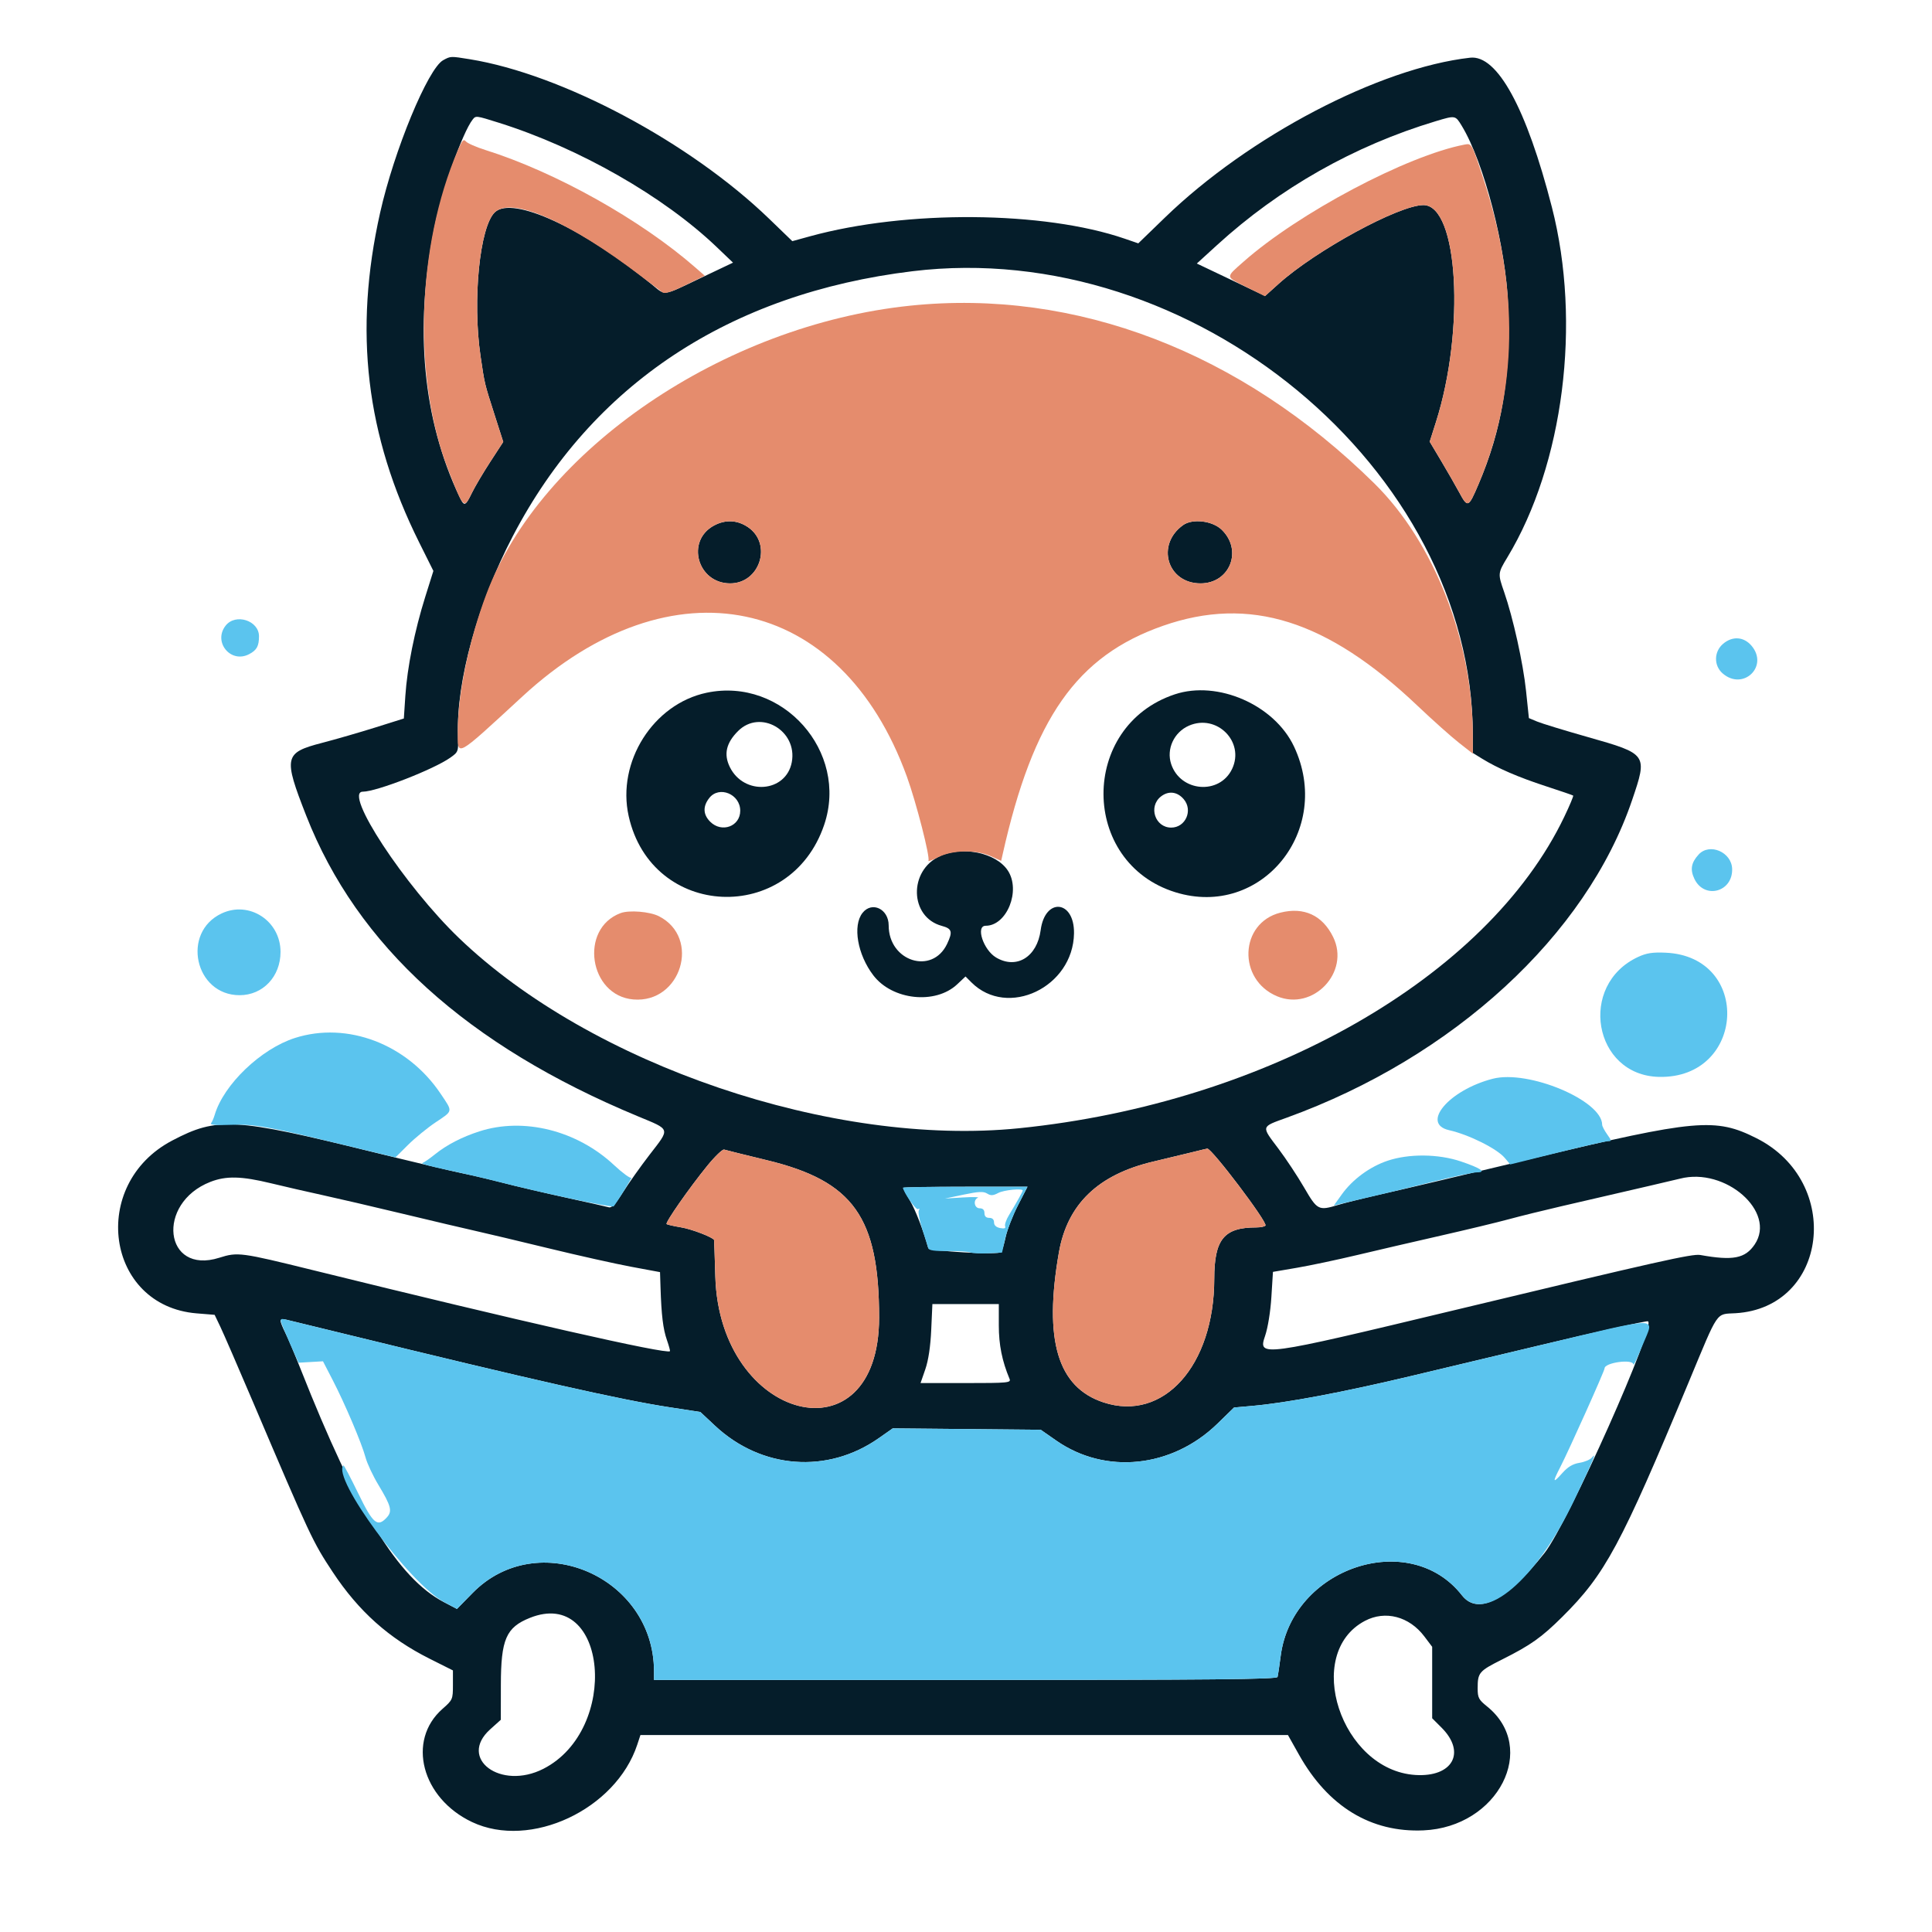 <?xml version="1.0" encoding="UTF-8" standalone="no"?>
<!DOCTYPE svg PUBLIC "-//W3C//DTD SVG 1.1//EN" "http://www.w3.org/Graphics/SVG/1.1/DTD/svg11.dtd">
<svg width="100%" height="100%" viewBox="0 0 1024 1024" version="1.1" xmlns="http://www.w3.org/2000/svg" xmlns:xlink="http://www.w3.org/1999/xlink" xml:space="preserve" xmlns:serif="http://www.serif.com/" style="fill-rule:evenodd;clip-rule:evenodd;stroke-linejoin:round;stroke-miterlimit:2;">
    <g id="group_0">
        <g transform="matrix(1.269,0,0,1.269,-133.027,-141.288)">
            <path d="M289.948,136.468C283.592,139.926 269.424,174.179 263.589,200.196C252.483,249.716 257.641,293.23 279.913,337.906L285.839,349.793L282.432,360.646C278.007,374.738 274.915,390.13 274.129,401.966L273.5,411.433L261.642,415.164C255.121,417.215 245.067,420.122 239.301,421.622C223.503,425.732 223.121,427.498 232.721,452C254.017,506.354 299.912,547.959 371.25,577.579C385.085,583.324 384.805,582.407 376.153,593.623C372.388,598.506 367.388,605.552 365.043,609.282C361.995,614.131 360.312,615.929 359.14,615.587C358.238,615.324 350.119,613.49 341.098,611.512C332.077,609.533 320.377,606.791 315.098,605.417C309.819,604.044 302.125,602.235 298,601.397C293.875,600.56 276.775,596.496 260,592.367C202.578,578.233 195.577,577.839 176.791,587.687C141.852,606.004 149.011,656.795 186.968,659.888L194.476,660.5L196.866,665.5C198.181,668.25 204.333,682.425 210.537,697C234.51,753.316 235.434,755.287 243.783,767.915C254.629,784.32 267.195,795.563 284.25,804.124L294,809.018L294,815.133C294,821.098 293.893,821.342 289.639,825.086C274.629,838.299 280.93,862.398 302,872.355C326.348,883.86 362.045,867.135 370.99,840.03L372.32,836L642.758,836L647.392,844.25C659.564,865.92 677.453,876.79 699.363,875.827C730.585,874.457 747.505,841.402 725.879,824.023C722.441,821.26 722,820.409 722,816.535C722,809.926 722.527,809.303 732.264,804.421C744.152,798.461 748.651,795.274 757.329,786.666C775.267,768.873 781.769,756.8 810.191,688.5C822.84,658.105 821.33,660.325 829.697,659.827C868.331,657.532 874.659,605.009 838.5,586.759C821.331,578.093 813.24,578.815 745.5,595.064C713.407,602.762 694.378,607.253 680,610.523C673.675,611.961 666.39,613.782 663.812,614.569C655.525,617.099 655.048,616.856 649.5,607.305C646.75,602.57 641.924,595.277 638.776,591.098C631.536,581.487 631.37,582.102 642.266,578.155C711.911,552.93 767.328,501.983 786.488,445.568C793.023,426.326 792.985,426.272 767.912,419.155C758.238,416.409 748.765,413.511 746.86,412.715L743.397,411.268L742.207,399.884C741,388.327 736.788,369.327 733.055,358.593C730.388,350.928 730.405,350.746 734.404,344.131C757.887,305.283 765.402,246.209 753.009,197.891C742.381,156.457 730.183,134.155 718.849,135.438C680.882,139.733 626.486,168.228 591.376,202.212L580.253,212.979L574.631,211.045C540.833,199.417 483.488,198.966 443.226,210.011L435.752,212.062L426.126,202.763C393.01,170.774 339.665,142.34 301,136.069C292.998,134.771 293.072,134.769 289.948,136.468M302.256,161.25C297.978,166.661 289.207,191.555 286.138,207C277.856,248.673 281.418,286.37 296.695,318.75C298.706,323.014 299.175,322.879 301.905,317.25C303.172,314.637 306.641,308.767 309.612,304.204L315.016,295.907L311.589,285.204C307.075,271.107 307.299,272.038 305.536,260.074C302.106,236.793 305.183,205.935 311.53,199.972C318.917,193.032 348.412,206.617 377.139,230.193C382.927,234.944 381.255,235.165 397.346,227.519L410.986,221.038L404.166,214.519C381.946,193.279 346.615,173.118 313.198,162.61C303.621,159.599 303.567,159.592 302.256,161.25M704.5,161.957C670.45,172.193 639.24,189.875 613.102,213.738L604.704,221.405L618.96,228.187L633.215,234.969L638.857,229.893C654.411,215.902 689.172,197 699.349,197C713.868,197 716.862,249.018 704.567,287.659L701.971,295.817L706.735,303.813C709.356,308.21 712.737,314.101 714.25,316.904C717.843,323.564 718.144,323.446 722.291,313.75C732.156,290.679 735.772,268.947 734.729,239C733.885,214.785 724.643,179.041 715.273,163.75C712.67,159.503 712.666,159.502 704.5,161.957M486,224.611C409.475,233.901 352.089,271.914 319.045,335.205C304.358,363.338 295.376,395.894 296.104,418.359C296.329,425.285 296.296,425.383 292.916,427.78C286.019,432.672 262.05,442 256.377,442C248.019,442 273.842,481.324 296.5,503.101C351.639,556.095 452.82,590.455 530.5,582.565C634.044,572.047 726.007,519.53 758.137,452.57C760.414,447.825 762.102,443.798 761.888,443.621C761.675,443.444 756.522,441.678 750.438,439.696C739.039,435.983 730.292,432.201 723.75,428.156L720,425.837L719.982,418.168C719.716,307.122 602.83,210.43 486,224.611M400.2,598.293C392.695,607.525 382.622,621.955 383.246,622.579C383.511,622.844 386.222,623.466 389.271,623.963C393.681,624.68 402.693,628.145 403.079,629.27C403.122,629.397 403.354,636.25 403.595,644.5C405.371,705.351 472,722.04 472,661.633C472,619.787 461.262,604.679 425.327,595.963C416.072,593.718 407.951,591.702 407.279,591.483C406.608,591.264 403.422,594.329 400.2,598.293M603,592.526C599.975,593.286 592.566,595.068 586.536,596.486C563.454,601.914 550.607,614.293 547.087,634.5C540.71,671.106 546.555,690.747 565.706,697.068C590.77,705.34 611.944,681.734 611.985,645.473C612.004,628.959 616.044,624 629.478,624C631.35,624 633.103,623.642 633.374,623.204C634.257,621.776 610.853,590.843 609.063,591.072C608.753,591.112 606.025,591.766 603,592.526M192.692,604.972C169.846,613.899 173.338,643.933 196.377,636.67C204.142,634.223 205.271,634.372 235.658,641.869C321.721,663.102 383.26,677.074 384.641,675.693C384.79,675.544 384.211,673.414 383.355,670.961C381.775,666.431 381.075,660.646 380.705,649.082L380.5,642.664L368.5,640.43C361.9,639.202 346.375,635.734 334,632.724C321.625,629.715 307.9,626.45 303.5,625.469C299.1,624.489 285.375,621.255 273,618.283C260.625,615.311 245.55,611.803 239.5,610.489C233.45,609.174 223.775,606.952 218,605.551C205.632,602.549 199.265,602.404 192.692,604.972M806.5,603.631C804.655,604.107 791.752,607.107 757,615.14C749.575,616.856 739.643,619.311 734.929,620.595C730.215,621.879 717.39,624.968 706.429,627.458C695.468,629.949 679.75,633.597 671.5,635.564C663.25,637.531 652,639.91 646.5,640.85L636.5,642.56L635.845,653.03C635.462,659.163 634.375,665.89 633.223,669.27C630.19,678.164 631.177,678.03 712,658.628C797.66,638.063 811.68,634.917 815,635.512C828.661,637.961 833.757,636.969 837.72,631.088C846.869,617.511 825.511,598.728 806.5,603.631M482,607.456C482,607.707 483.302,610.12 484.893,612.818C487.231,616.783 490.434,625.095 492.517,632.601C492.883,633.92 521.902,635.554 522.975,634.317C523.365,633.868 524.216,631.008 524.866,627.962C525.516,624.916 527.834,618.954 530.017,614.712L533.986,607L507.993,607C493.697,607 482,607.205 482,607.456M493.772,666.75C493.455,673.766 492.596,679.497 491.299,683.25L489.31,689L508.262,689C525.924,689 527.164,688.881 526.482,687.25C523.359,679.783 522,673.01 522,664.911L522,656L494.257,656L493.772,666.75M222,663.021C222,663.603 222.851,665.749 223.89,667.79C224.93,669.83 227.878,676.807 230.442,683.293C253.652,742.008 271.164,770.525 290.089,780.423L295.677,783.346L302.222,776.671C329.399,748.954 377.83,769.78 377.985,809.25L378,813L508.031,813C611.203,813 638.135,812.742 638.412,811.75C638.604,811.063 639.196,807.125 639.727,803C644.479,766.075 693.582,749.655 715.459,777.676C722.04,786.105 734.211,779.856 749.922,759.98C759.707,747.6 797.046,663.859 793.076,663.198C792.078,663.031 771.29,667.661 746.88,673.487C722.471,679.312 698.9,684.936 694.5,685.984C665.64,692.86 642.282,697.26 627.872,698.536L620.245,699.212L613.35,705.931C594.37,724.428 566.568,727.358 546,713.028L539.5,708.5L508.603,708.208L477.705,707.917L471.832,712.037C450.439,727.044 422.836,724.939 403.473,706.826L397.331,701.08L384.416,699.097C363.796,695.93 327.804,687.801 248.5,668.399C236.4,665.438 225.488,662.779 224.25,662.489C223.001,662.197 222,662.433 222,663.021M326.145,787.07C316.204,791.052 314.051,796.025 314.022,815.07L314,829.64L309.569,833.622C295.969,845.842 313.982,859.202 331.795,850.107C363.9,833.713 358.556,774.089 326.145,787.07M674.907,788.326C648.958,802.022 664.918,850.722 696,852.688C711.55,853.671 717.289,843.289 706.924,832.924L703,829L703,799.155L699.736,794.828C693.426,786.463 683.408,783.839 674.907,788.326" style="fill:rgb(5,29,42);"/>
        </g>
        <g transform="matrix(1.269,0,0,1.269,-133.027,-141.288)">
            <path d="M403.062,330.827C391.151,337.215 396.111,355 409.802,355C422.264,355 427.488,338.481 417.231,331.511C412.81,328.507 407.836,328.267 403.062,330.827" style="fill:rgb(5,29,42);"/>
        </g>
        <g transform="matrix(1.269,0,0,1.269,-133.027,-141.288)">
            <path d="M599,330.635C587.503,338.791 592.33,355 606.256,355C618.557,355 623.987,341.11 615.038,332.536C611.181,328.841 602.911,327.86 599,330.635" style="fill:rgb(5,29,42);"/>
        </g>
        <g transform="matrix(1.269,0,0,1.269,-133.027,-141.288)">
            <path d="M400,400.664C377.672,405.349 362.358,429.557 367.402,452.193C376.996,495.241 434.872,497.818 449.065,455.829C459.404,425.24 431.641,394.026 400,400.664M413.089,416.676C408.113,421.651 407.034,426.362 409.647,431.693C415.556,443.747 433.149,442.382 435.531,429.685C438.01,416.473 422.362,407.402 413.089,416.676M401.073,444.635C398.323,448.13 398.455,451.546 401.455,454.545C406.256,459.347 414,456.513 414,449.955C414,442.997 405.207,439.379 401.073,444.635" style="fill:rgb(5,29,42);"/>
        </g>
        <g transform="matrix(1.269,0,0,1.269,-133.027,-141.288)">
            <path d="M595.5,401.34C555.65,414.597 555.852,471.681 595.793,484.018C631.664,495.097 661.762,458.055 645.281,423.112C637.085,405.735 613.411,395.381 595.5,401.34M601.415,414.421C595.172,417.14 591.911,424.17 593.982,430.447C597.845,442.151 614.23,443.463 619.439,432.486C624.815,421.158 613.042,409.359 601.415,414.421M589.707,444.016C584.355,448.225 587.257,457 594,457C599.991,457 603.182,449.8 599.25,445.153C596.551,441.964 592.873,441.526 589.707,444.016" style="fill:rgb(5,29,42);"/>
        </g>
        <g transform="matrix(1.269,0,0,1.269,-133.027,-141.288)">
            <path d="M497.459,468.88C484.212,474.897 484.698,494.418 498.185,498.05C502.46,499.201 502.827,500.454 500.394,505.583C494.189,518.659 476,512.899 476,497.859C476,490.982 469.003,487.638 465.073,492.635C460.88,497.964 462.968,510.025 469.584,518.699C477.513,529.094 495.541,531.015 504.639,522.433L508.089,519.18L510.551,521.642C525.672,536.763 553.076,523.671 553.407,501.168C553.612,487.239 541.305,486.048 539.482,499.82C537.999,511.028 529.416,516.313 520.883,511.272C515.553,508.123 512.224,498 516.518,498C525.395,498 531.287,483.242 525.742,474.898C520.845,467.53 506.943,464.572 497.459,468.88" style="fill:rgb(5,29,42);"/>
        </g>
    </g>
    <g id="group_1">
        <g transform="matrix(1.269,0,0,1.269,-133.027,-141.288)">
            <path d="M199.073,372.635C193.714,379.447 201.15,388.559 208.829,384.589C212.055,382.92 213,381.223 213,377.093C213,370.501 203.215,367.369 199.073,372.635" style="fill:rgb(91,196,238);"/>
        </g>
        <g transform="matrix(1.269,0,0,1.269,-133.027,-141.288)">
            <path d="M824.463,380.278C820.636,383.57 820.585,389.386 824.354,392.628C832.888,399.968 843.64,389.667 836.411,381.077C833.169,377.224 828.385,376.904 824.463,380.278" style="fill:rgb(91,196,238);"/>
        </g>
        <g transform="matrix(1.269,0,0,1.269,-133.027,-141.288)">
            <path d="M814.289,468.25C811.181,471.646 810.677,474.517 812.511,478.382C816.645,487.093 828.566,483.975 828.29,474.255C828.091,467.223 818.855,463.262 814.289,468.25" style="fill:rgb(91,196,238);"/>
        </g>
        <g transform="matrix(1.269,0,0,1.269,-133.027,-141.288)">
            <path d="M197.421,492.84C180.459,500.777 186.2,527 204.899,527C214.643,527 222.003,519.213 221.996,508.912C221.987,495.959 208.962,487.441 197.421,492.84" style="fill:rgb(91,196,238);"/>
        </g>
        <g transform="matrix(1.269,0,0,1.269,-133.027,-141.288)">
            <path d="M789,511.026C763.767,522.73 770.345,560.501 797.725,561.12C833.865,561.937 836.599,510.841 800.5,509.248C795.039,509.007 792.51,509.398 789,511.026" style="fill:rgb(91,196,238);"/>
        </g>
        <g transform="matrix(1.269,0,0,1.269,-133.027,-141.288)">
            <path d="M227.989,544.872C213.774,549.422 198.244,564.319 194.494,577C194.088,578.375 193.398,579.95 192.962,580.5C192.441,581.156 195.187,581.382 200.945,581.156C210.897,580.765 216.008,581.665 248.242,589.482L269.984,594.755L275.242,589.53C278.134,586.656 283.313,582.42 286.75,580.115C294.168,575.143 294.042,575.865 288.837,568.113C274.947,547.427 249.897,537.859 227.989,544.872" style="fill:rgb(91,196,238);"/>
        </g>
        <g transform="matrix(1.269,0,0,1.269,-133.027,-141.288)">
            <path d="M728.281,561.903C710.021,566.622 698.116,580.68 710.09,583.384C718.341,585.247 730.06,591.094 733.328,594.978L735.601,597.679L755.051,592.85C765.748,590.193 775.318,588.015 776.318,588.01C778.019,588.001 778.003,587.812 776.068,585.096C774.931,583.498 774,581.71 774,581.121C774,570.987 743.211,558.044 728.281,561.903" style="fill:rgb(91,196,238);"/>
        </g>
        <g transform="matrix(1.269,0,0,1.269,-133.027,-141.288)">
            <path d="M305,583.886C297.733,586.235 291.404,589.512 286.5,593.465C284.3,595.239 281.916,596.879 281.201,597.111C280.487,597.343 284.987,598.595 291.201,599.894C297.416,601.194 306.775,603.353 312,604.693C330.799,609.516 360.513,615.861 361.143,615.187C362.219,614.037 369.35,602.447 368.501,603.229C368.066,603.629 364.832,601.266 361.316,597.977C345.803,583.465 323.535,577.893 305,583.886" style="fill:rgb(91,196,238);"/>
        </g>
        <g transform="matrix(1.269,0,0,1.269,-133.027,-141.288)">
            <path d="M684.395,596.135C676.962,598.63 669.763,603.918 665.269,610.182L661.911,614.863L665.205,614.032C667.017,613.575 672.775,612.225 678,611.033C683.225,609.84 694.549,607.095 703.163,604.932C711.778,602.77 720.081,601 721.613,601C725.874,601 723.375,599.267 715.056,596.452C705.619,593.259 693.341,593.133 684.395,596.135" style="fill:rgb(91,196,238);"/>
        </g>
        <g transform="matrix(1.269,0,0,1.269,-133.027,-141.288)">
            <path d="M482,607.374C482,609.093 487.406,616.867 488.243,616.35C488.872,615.961 489.016,616.164 488.594,616.847C488.201,617.483 488.855,621.04 490.046,624.752C491.237,628.463 492.373,632.056 492.569,632.736C492.817,633.593 495.316,633.941 500.713,633.87C504.996,633.814 509.225,634.07 510.112,634.438C510.999,634.807 514.34,634.971 517.537,634.804L523.35,634.5L524.704,628.5C525.448,625.2 527.837,619.013 530.013,614.75L533.968,607L507.984,607C493.693,607 482,607.168 482,607.374M521.77,609.598C519.603,610.745 518.645,610.795 517.119,609.842C515.597,608.892 513.565,608.984 507.348,610.287L499.5,611.932L507,611.479C511.125,611.23 513.938,611.283 513.25,611.596C511.163,612.549 511.751,616 514,616C515.333,616 516,616.667 516,618C516,619.333 516.667,620 518,620C519.292,620 520,620.667 520,621.883C520,623.11 520.893,623.937 522.558,624.256C524.327,624.594 524.969,624.362 524.64,623.503C524.377,622.82 525.093,620.74 526.229,618.881C529.089,614.201 532,609.009 532,608.587C532,607.576 524.121,608.355 521.77,609.598" style="fill:rgb(91,196,238);"/>
        </g>
        <g transform="matrix(1.269,0,0,1.269,-133.027,-141.288)">
            <path d="M222.284,663.698C222.583,664.689 224.33,668.875 226.165,673L229.502,680.5L234.615,680.202L239.728,679.905L243.759,687.702C248.945,697.733 255.942,714.211 257.508,720.081C258.18,722.6 260.609,727.775 262.906,731.581C268.154,740.275 268.746,742.518 266.464,745.04C262.51,749.409 260.662,747.871 254.429,735.024C251.233,728.437 248.465,723.202 248.277,723.389C243.241,728.426 275.802,772.705 290.218,780.423L295.677,783.346L302.222,776.671C329.399,748.954 377.83,769.78 377.985,809.25L378,813L508.031,813C611.203,813 638.135,812.742 638.412,811.75C638.604,811.063 639.196,807.125 639.727,803C644.479,766.075 693.582,749.655 715.459,777.676C724.807,789.649 746.416,771.321 762.332,737.919C770.277,721.246 771.879,717.394 769.752,720.084C769.064,720.955 766.724,721.954 764.553,722.303C761.721,722.759 759.673,723.987 757.303,726.651C753.364,731.078 753.178,730.558 756.437,724.232C760.13,717.063 775,683.936 775,682.878C775,680.416 786.951,678.801 787.051,681.25C787.079,681.938 788.834,678.225 790.952,673C795.869,660.868 799.942,660.823 746.88,673.487C722.471,679.312 698.9,684.936 694.5,685.984C665.64,692.86 642.282,697.26 627.872,698.536L620.245,699.212L613.35,705.931C594.37,724.428 566.568,727.358 546,713.028L539.5,708.5L508.603,708.208L477.705,707.917L471.832,712.037C450.439,727.044 422.836,724.939 403.473,706.826L397.331,701.08L384.416,699.097C363.796,695.93 327.804,687.801 248.5,668.399C236.4,665.438 225.429,662.764 224.12,662.457C222.172,661.998 221.839,662.224 222.284,663.698" style="fill:rgb(91,196,238);"/>
        </g>
    </g>
    <g id="group_2">
        <g transform="matrix(1.269,0,0,1.269,-133.027,-141.288)">
            <path d="M296.095,174.002C278.73,214.366 277.125,269.699 292.208,308C298.484,323.939 298.605,324.054 301.905,317.25C303.172,314.637 306.641,308.767 309.612,304.204L315.016,295.907L311.589,285.204C307.075,271.107 307.299,272.038 305.536,260.074C302.106,236.793 305.183,205.935 311.53,199.972C318.619,193.312 342.769,203.917 372.836,226.894C376.871,229.977 380.79,232.936 381.546,233.47C382.519,234.157 385.294,233.282 391.056,230.473L399.193,226.506L395.346,223.142C372.414,203.089 336.933,183.229 307.5,173.97C303.65,172.759 299.996,171.139 299.379,170.37C298.481,169.25 297.828,169.972 296.095,174.002" style="fill:rgb(229,140,109);"/>
        </g>
        <g transform="matrix(1.269,0,0,1.269,-133.027,-141.288)">
            <path d="M716.5,171.736C692.443,176.353 647.236,200.302 624.258,220.601C616.541,227.418 616.466,226.802 625.564,231.304L633.127,235.047L638.814,229.932C654.411,215.903 689.158,197 699.349,197C713.868,197 716.862,249.018 704.567,287.659L701.971,295.817L706.735,303.813C709.356,308.21 712.737,314.101 714.25,316.904C717.843,323.564 718.144,323.446 722.291,313.75C738.78,275.188 739.467,231.785 724.316,185.744C719.481,171.052 719.537,171.153 716.5,171.736" style="fill:rgb(229,140,109);"/>
        </g>
        <g transform="matrix(1.269,0,0,1.269,-133.027,-141.288)">
            <path d="M485,239.007C407.108,247.083 330.627,299.137 307.95,359.511C300.715,378.772 296.058,401.09 296.018,416.691C295.99,427.681 294.549,428.455 323.143,402.118C385.332,344.837 456.036,359.627 483.594,435.681C487.534,446.555 493.413,469.522 492.595,470.845C492.308,471.311 494.158,470.636 496.706,469.346C502.687,466.318 512.531,466.15 518.744,468.97L522.988,470.897L523.592,468.198C536.345,411.252 554.552,385.301 590.59,372.711C626.715,360.089 659.164,370.3 696.946,406.177C703.13,412.049 710.847,418.942 714.095,421.493L720,426.133L719.982,418.316C719.89,379.01 703.777,337.823 678.901,313.307C623.044,258.257 554.107,231.842 485,239.007M403.062,330.827C391.151,337.215 396.111,355 409.802,355C422.264,355 427.488,338.481 417.231,331.511C412.81,328.507 407.836,328.267 403.062,330.827M599,330.635C587.503,338.791 592.33,355 606.256,355C618.557,355 623.987,341.11 615.038,332.536C611.181,328.841 602.911,327.86 599,330.635" style="fill:rgb(229,140,109);"/>
        </g>
        <g transform="matrix(1.269,0,0,1.269,-133.027,-141.288)">
            <path d="M639.58,492.528C622.515,496.861 621.602,520.504 638.232,527.452C653.289,533.744 668.814,517.359 661.656,502.73C657.194,493.61 649.437,490.025 639.58,492.528" style="fill:rgb(229,140,109);"/>
        </g>
        <g transform="matrix(1.269,0,0,1.269,-133.027,-141.288)">
            <path d="M364,492.722C346.641,499.244 350.832,527.243 369.398,528.783C389.294,530.433 397.685,503.022 380.039,494.02C376.208,492.066 367.6,491.369 364,492.722" style="fill:rgb(229,140,109);"/>
        </g>
        <g transform="matrix(1.269,0,0,1.269,-133.027,-141.288)">
            <path d="M400.2,598.293C392.695,607.525 382.622,621.955 383.246,622.579C383.511,622.844 386.222,623.466 389.271,623.963C393.681,624.68 402.693,628.145 403.079,629.27C403.122,629.397 403.354,636.25 403.595,644.5C405.371,705.351 472,722.04 472,661.633C472,619.787 461.262,604.679 425.327,595.963C416.072,593.718 407.951,591.702 407.279,591.483C406.608,591.264 403.422,594.329 400.2,598.293" style="fill:rgb(229,140,109);"/>
        </g>
        <g transform="matrix(1.269,0,0,1.269,-133.027,-141.288)">
            <path d="M603,592.526C599.975,593.286 592.566,595.068 586.536,596.486C563.454,601.914 550.607,614.293 547.087,634.5C540.71,671.106 546.555,690.747 565.706,697.068C590.77,705.34 611.944,681.734 611.985,645.473C612.004,628.959 616.044,624 629.478,624C631.35,624 633.103,623.642 633.374,623.204C634.257,621.776 610.853,590.843 609.063,591.072C608.753,591.112 606.025,591.766 603,592.526" style="fill:rgb(229,140,109);"/>
        </g>
    </g>
</svg>
